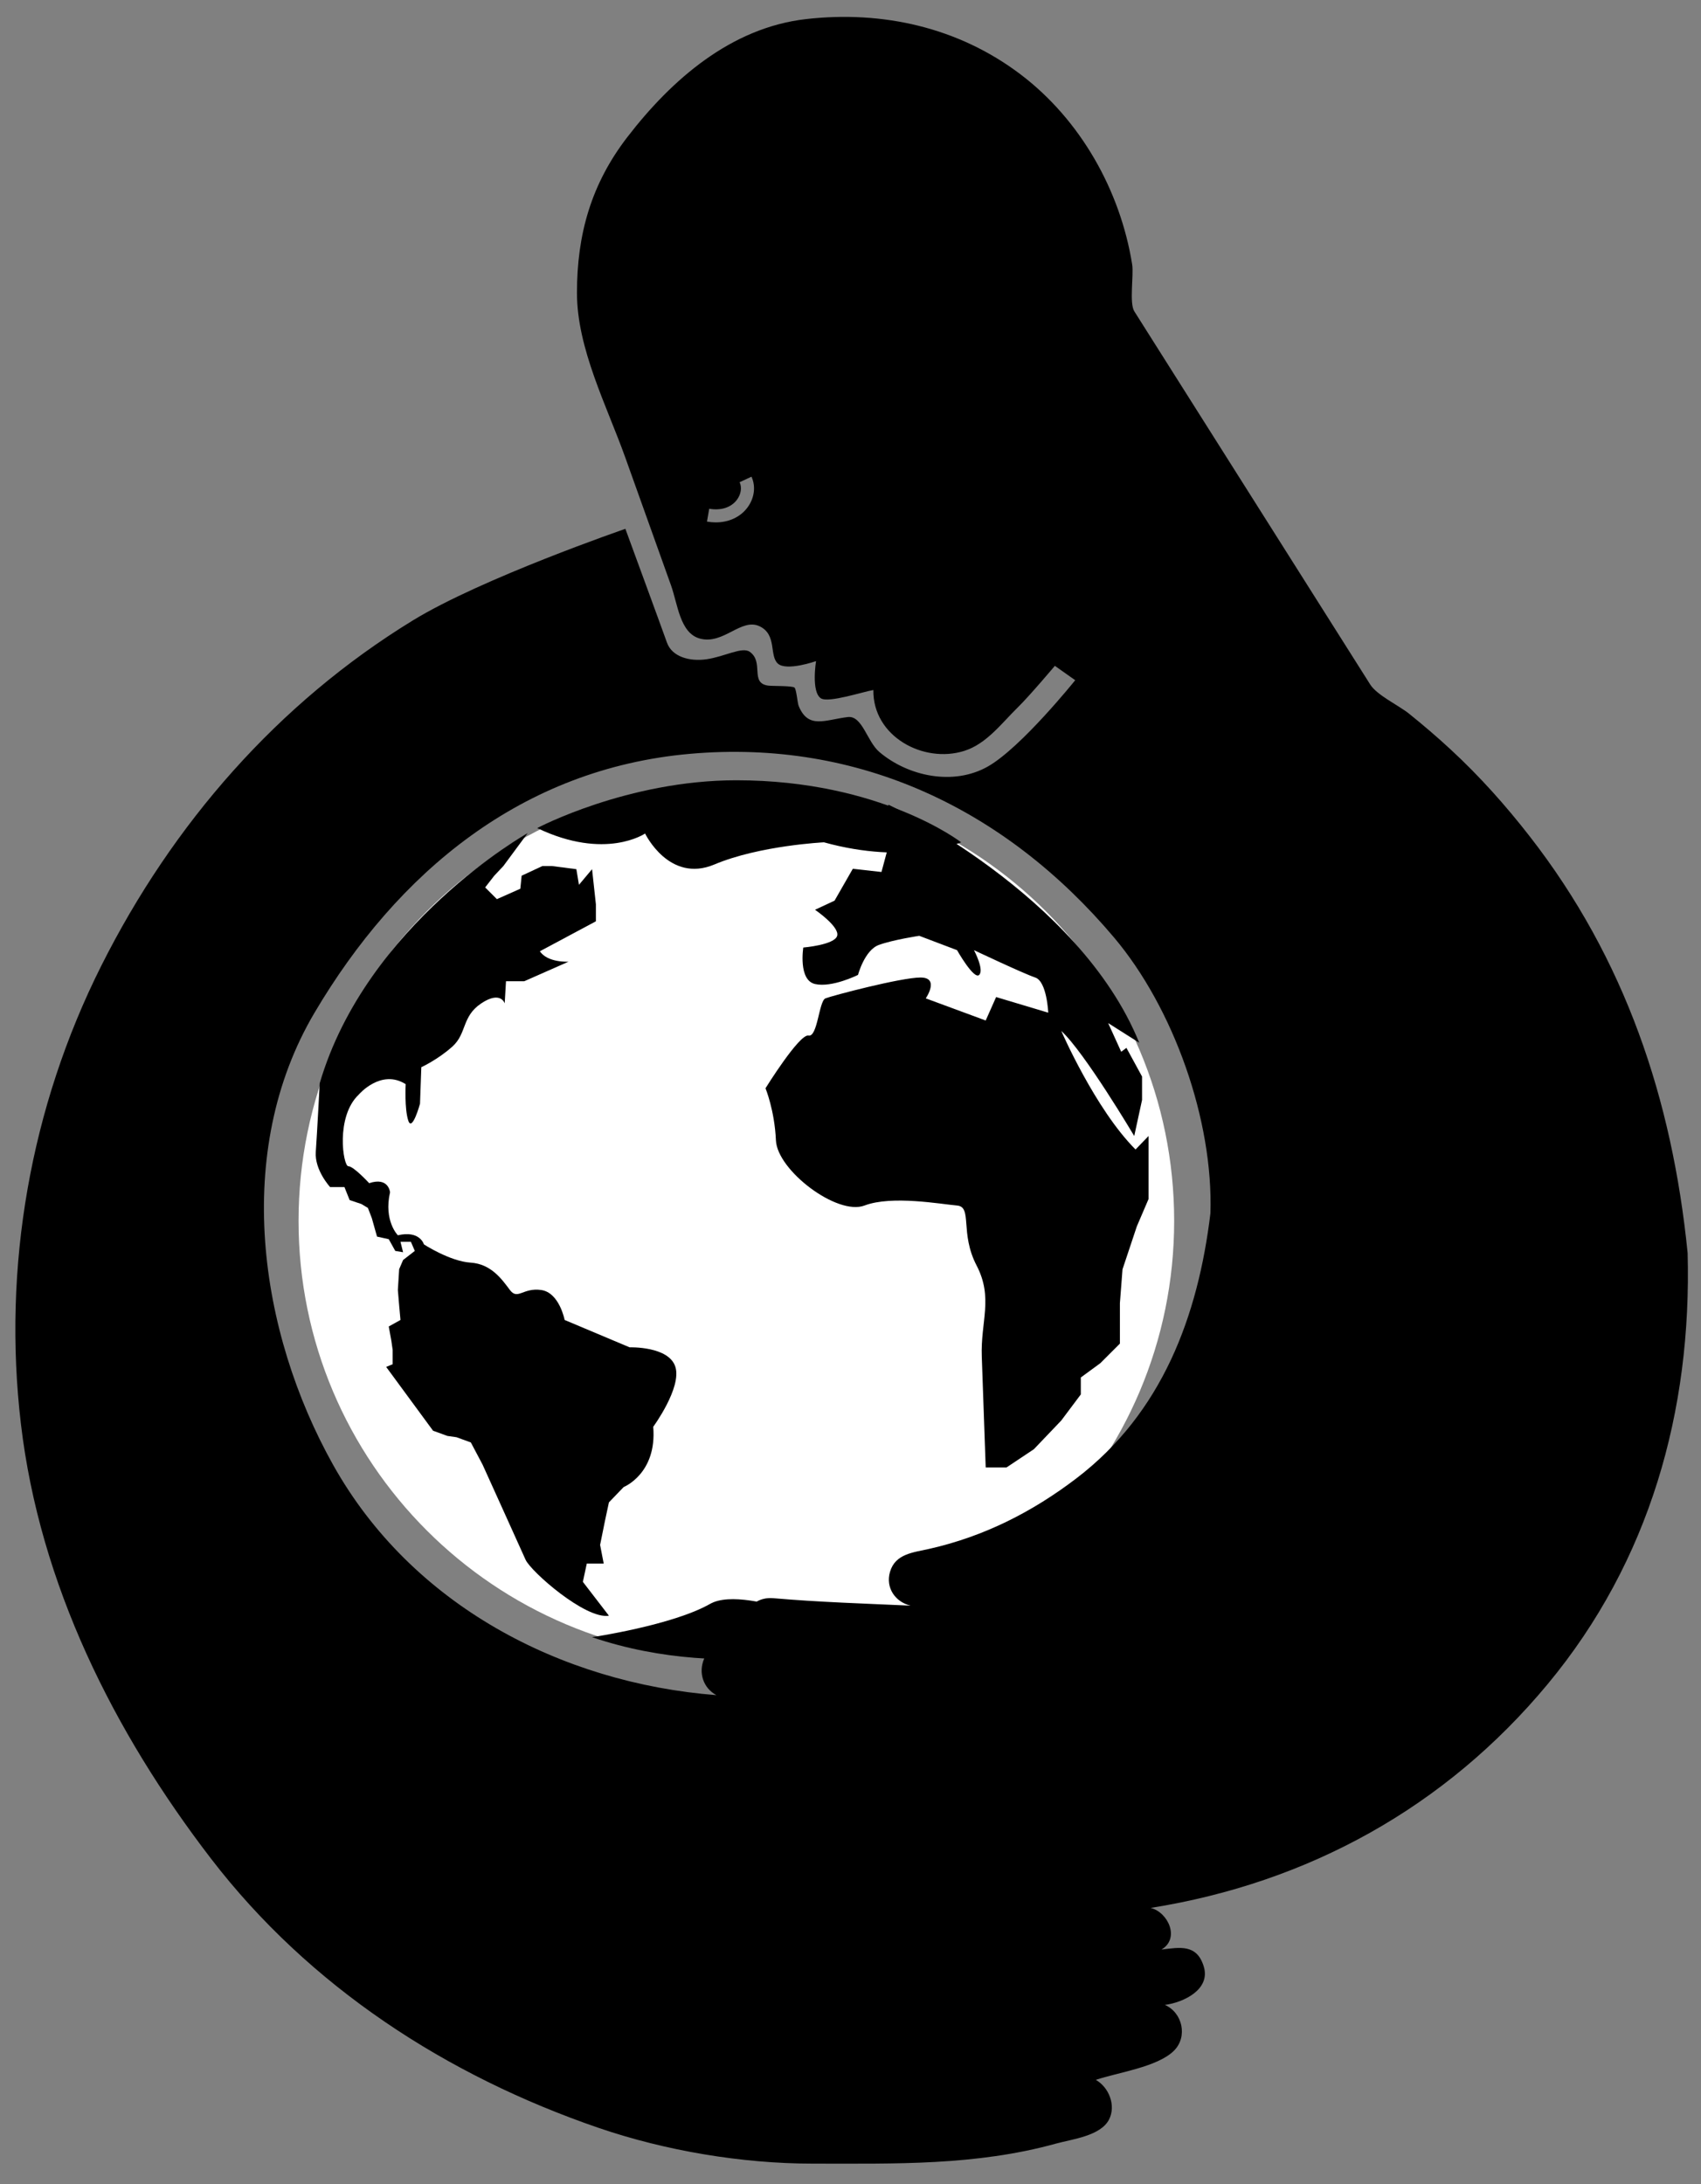 <?xml version="1.0" encoding="UTF-8"?>
<svg enable-background="new 0 0 651 836" version="1.1" viewBox="0 0 651 836" xml:space="preserve" xmlns="http://www.w3.org/2000/svg"><rect x="0" y="0" width="651" height="836" fill="#808080" stroke="none"/><defs><clipPath id="a"><path d="m0 600h800v-600h-800v600z"/></clipPath></defs><g transform="matrix(.868 0 0 .868 -278.66 -171.3)"><g transform="matrix(1.25,0,0,-1.25,145.71,1110.2)"><g clip-path="url(#a)"><g transform="translate(554.43,299.61)" fill="#fff"><path d="m0 0c0-85.29-69.14-154.43-154.43-154.43-85.288 0-154.43 69.139-154.43 154.43 0 85.289 69.14 154.43 154.43 154.43s154.43-69.141 154.43-154.43" fill="#fff"/></g><g transform="translate(447,151.47)"><path d="m 0,0 c 0,0 -48.604,-15.479 -97.901,1.301 0,0 28.344,4.175 41.625,11.737 C -42.995,20.601 0,0 0,0"/></g><g transform="translate(487.95,212.66)"><path d="m0 0s-0.919 26.656-1.379 39.064c-0.46 12.409 4.136 20.682-1.839 32.171-5.974 11.49-1.379 20.682-6.893 21.141-5.515 0.459-22.979 3.677-32.63 0-9.652-3.677-30.793 12.409-31.252 22.979s-3.676 18.383-3.676 18.383 11.949 19.262 15.166 18.593 3.677 12.199 5.975 13.118c2.298 0.92 26.655 7.354 33.549 7.354 6.893 0 1.838-7.354 1.838-7.354l21.141-7.81 3.677 8.273 18.383-5.515s-0.459 11.03-4.596 12.409c-4.137 1.378-21.601 9.651-21.601 9.651s3.678-6.894 1.839-8.732c-1.839-1.839-7.813 8.732-7.813 8.732l-13.327 5.055s-9.192-1.379-14.248-3.217c-5.055-1.838-7.353-10.57-7.353-10.57s-9.191-4.596-15.166-3.217c-5.975 1.378-4.137 12.868-4.137 12.868s11.03 0.919 11.949 4.136-7.812 9.192-7.812 9.192l6.893 3.217 6.434 11.232 10.111-1.122 3.217 11.95-0.807 11.806s67.293-31.638 88.51-83.995l-10.953 6.928 4.596-10.111 1.838 1.379 5.515-10.11v-8.273l-2.757-12.71s-17.515 29.546-25.737 37.068c0 0 11.957-27.574 26.197-41.822l4.595 4.754v-22.218l-4.136-9.652-5.055-15.166-0.92-11.949v-14.247l-6.894-6.893-6.893-5.056v-5.975l-6.894-9.203-9.651-10.11-9.651-6.435h-7.353z"/></g><g transform="translate(355.05,160.34)"><path d="m0 0-9.191 11.949 1.379 6.435h5.974l-1.274 6.589 1.734 8.577 1.378 6.433 5.199 5.407s11.807 4.705 10.428 21.25c0 0 10.109 13.788 7.812 21.14-2.298 7.353-16.145 6.894-16.145 6.894l-22.919 9.651s-1.838 9.652-8.272 10.571c-6.435 0.918-8.273-3.677-11.031 0-2.758 3.676-6.576 9.194-13.858 9.652s-16.474 6.432-16.474 6.432-1.379 5.055-9.191 3.217c0 0-5.056 5.056-2.758 15.167 0 0-0.459 5.515-7.354 3.217 0 0-5.514 5.975-7.353 5.975-1.838 0-4.596 17.464 3.678 25.277 0 0 7.812 9.191 16.545 3.676 0 0-0.461-8.732 0.918-12.868s4.136 5.975 4.136 5.975l0.46 12.868s5.975 2.758 11.031 7.353c5.054 4.596 3.216 10.571 10.11 15.166 6.893 4.596 8.272 0 8.272 0l0.459 7.813h6.435l15.626 6.894s-7.354-0.46-10.111 3.677l19.761 10.57v5.974l-1.355 12.409-4.619-5.515-0.918 5.515-8.733 1.121h-3.216l-7.354-3.419-0.46-4.596-8.272-3.676-4.137 4.136 3.218 4.136 3.216 3.419 8.566 11.597s-56.809-31.864-73.36-88.241c0 0-0.925-17.772-1.384-24.206-0.46-6.434 5.054-12.408 5.054-12.408h5.056l1.838-4.596 4.136-1.379 2.299-1.379 1.378-3.583 1.838-6.528 4.137-0.92 2.297-4.135 2.758-0.46-0.919 3.676h3.677l1.378-3.216-4.136-3.217-1.379-3.218-0.459-7.352 0.459-5.516 0.46-5.055-4.136-2.298 0.918-5.055 0.461-3.217v-5.056l-2.299-0.919 16.545-22.519 5.056-1.839 3.216-0.459 5.056-1.839 4.137-7.812s13.327-29.415 15.166-33.55c1.838-4.133 21.141-21.138 29.412-19.759"/></g><g transform="translate(400,455.04)"><path d="m0 0c51.067 0 79.29-21.887 79.29-21.887s-18.978-8.148-48.391 0c0 0-22.689-1.096-38.656-7.819-15.966-6.723-24.437 10.924-24.437 10.924s-13.981-9.608-38.049 1.919c0 0 31.781 16.863 70.243 16.863"/></g></g></g></g><g display="none"><polygon points="568.31 491.09 568.19 487.41 567.88 483.72 567.19 480.03 566.38 476.47 565.25 472.91 563.81 469.53 562.25 466.16 560.31 462.97 558.38 459.91 557.19 458.28 553.69 454.22 551 451.53 548.19 449.16 545.31 446.91 542.12 444.91 538.88 443.16 535.56 441.53 532.12 440.28 528.56 439.16 524.94 438.34 521.25 437.72 517.56 437.41 513.94 437.34 510.12 437.53 506.44 437.91 502.88 438.66 499.31 439.59 495.81 440.72 492.31 442.16 489.06 443.84 485.81 445.72 482.75 447.78 479.88 450.03 477.12 452.53 474.56 455.22 472.19 458.09 469.94 461.03 468 464.22 466.25 467.47 464.75 470.78 463.5 474.22 462.5 477.78 461.69 481.47 461.12 485.16 460.81 488.84 460.81 492.41 461.06 496.22 461.56 499.91 462.25 503.59 463.31 507.03 464.44 510.53 465.94 514.03 467.56 517.28 469.56 520.47 471.56 523.53 474.06 526.34 477.69 530.34 479.25 531.59 482 533.97 486 536.59 488.25 538.03 491.5 539.66 495 541.09 498.5 542.41 502.06 543.34 505.44 544.16 509.31 544.59 513 544.91 516.69 544.78 520.38 544.59 524.06 544.03 527.5 543.34 531.19 542.22 534.69 540.97 538.06 539.47 541.31 537.72 544.5 535.78 546.25 534.53 550.44 531.16 553.06 528.72 555.5 525.97 557.75 522.97 559.94 519.91 561.88 516.78 563.5 513.47 565.44 508.66 566.06 506.66 567.06 502.97 567.69 499.41 568.12 495.72 568.31 492.41" display="inline" fill="none"/><polygon points="568.31 491.09 568.19 487.41 567.88 483.72 567.19 480.03 566.38 476.47 565.25 472.91 563.81 469.53 562.25 466.16 560.31 462.97 558.38 459.91 557.19 458.28 553.69 454.22 551 451.53 548.19 449.16 545.31 446.91 542.12 444.91 538.88 443.16 535.56 441.53 532.12 440.28 528.56 439.16 524.94 438.34 521.25 437.72 517.56 437.41 513.94 437.34 510.12 437.53 506.44 437.91 502.88 438.66 499.31 439.59 495.81 440.72 492.31 442.16 489.06 443.84 485.81 445.72 482.75 447.78 479.88 450.03 477.12 452.53 474.56 455.22 472.19 458.09 469.94 461.03 468 464.22 466.25 467.47 464.75 470.78 463.5 474.22 462.5 477.78 461.69 481.47 461.12 485.16 460.81 488.84 460.81 492.41 461.06 496.22 461.56 499.91 462.25 503.59 463.31 507.03 464.44 510.53 465.94 514.03 467.56 517.28 469.56 520.47 471.56 523.53 474.06 526.34 477.69 530.34 479.25 531.59 482 533.97 486 536.59 488.25 538.03 491.5 539.66 495 541.09 498.5 542.41 502.06 543.34 505.44 544.16 509.31 544.59 513 544.91 516.69 544.78 520.38 544.59 524.06 544.03 527.5 543.34 531.19 542.22 534.69 540.97 538.06 539.47 541.31 537.72 544.5 535.78 546.25 534.53 550.44 531.16 553.06 528.72 555.5 525.97 557.75 522.97 559.94 519.91 561.88 516.78 563.5 513.47 565.44 508.66 566.06 506.66 567.06 502.97 567.69 499.41 568.12 495.72 568.31 492.41" display="inline" fill="none" stroke="#363639" stroke-linejoin="round" stroke-width="1.313"/><polygon points="563.12 481.59 562.06 477.22 560.62 472.78 558.81 468.72 556.56 464.72 554 460.97 551.12 457.47 547.88 454.22 544.38 451.34 540.69 448.66 536.62 446.53 532.5 444.66 528.25 443.16 523.75 442.16 519.25 441.53 514.75 441.28 510.12 441.53 505.62 442.16 501.25 443.16 496.94 444.59 492.75 446.34 488.75 448.59 485 451.16 481.5 454.09 478.25 457.28 475.25 460.72 472.69 464.41 470.44 468.53 468.62 472.59 467.19 476.91 466.06 481.28 465.44 485.91 465.25 490.41 465.44 494.97 465.94 499.47 467.06 503.91 468.44 508.28 470.25 512.47 472.5 516.34 474.94 520.16 477.94 523.72 481.06 526.91 484.69 529.84 488.38 532.41 492.31 534.78 496.44 536.59 500.81 538.03 505.25 539.16 509.75 539.78 514.19 539.97 518.81 539.84 523.31 539.28 527.69 538.22 532.12 536.78 536.19 534.97 540.31 532.84 544.06 530.28 547.56 527.41 550.81 524.22 553.69 520.72 556.38 516.97 558.62 512.97 560.44 508.91 562 504.59 563 500.09 563.69 495.59 563.94 491.09" display="inline" fill="none"/><polygon points="563.12 481.59 562.06 477.22 560.62 472.78 558.81 468.72 556.56 464.72 554 460.97 551.12 457.47 547.88 454.22 544.38 451.34 540.69 448.66 536.62 446.53 532.5 444.66 528.25 443.16 523.75 442.16 519.25 441.53 514.75 441.28 510.12 441.53 505.62 442.16 501.25 443.16 496.94 444.59 492.75 446.34 488.75 448.59 485 451.16 481.5 454.09 478.25 457.28 475.25 460.72 472.69 464.41 470.44 468.53 468.62 472.59 467.19 476.91 466.06 481.28 465.44 485.91 465.25 490.41 465.44 494.97 465.94 499.47 467.06 503.91 468.44 508.28 470.25 512.47 472.5 516.34 474.94 520.16 477.94 523.72 481.06 526.91 484.69 529.84 488.38 532.41 492.31 534.78 496.44 536.59 500.81 538.03 505.25 539.16 509.75 539.78 514.19 539.97 518.81 539.84 523.31 539.28 527.69 538.22 532.12 536.78 536.19 534.97 540.31 532.84 544.06 530.28 547.56 527.41 550.81 524.22 553.69 520.72 556.38 516.97 558.62 512.97 560.44 508.91 562 504.59 563 500.09 563.69 495.59 563.94 491.09" display="inline" fill="none" stroke="#363639" stroke-linejoin="round" stroke-width="1.313"/><polygon points="541.62 474.41 545.5 474.41 553.38 474.41 554.62 477.59 555.75 481.72 556.44 485.78 556.75 489.97 556.75 494.16 547.56 494.16 541.19 494.16 540.06 494.16 540.31 492.41 540.38 490.28 540.31 486.41 540.06 484.28 539.88 482.41 538.94 478.66 537.44 474.41" display="inline" fill="none"/><polygon points="541.62 474.41 545.5 474.41 553.38 474.41 554.62 477.59 555.75 481.72 556.44 485.78 556.75 489.97 556.75 494.16 547.56 494.16 541.19 494.16 540.06 494.16 540.31 492.41 540.38 490.28 540.31 486.41 540.06 484.28 539.88 482.41 538.94 478.66 537.44 474.41" display="inline" fill="none" stroke="#363639" stroke-linejoin="round" stroke-width="1.313"/><polygon points="488.94 473.03 486.62 474.84 484.38 476.91 482 479.34 480.69 480.78 480.69 471.66 482 471.47 484.44 471.47 486.81 471.97" display="inline" fill="#363639"/><polygon points="488.94 473.03 486.62 474.84 484.38 476.91 482 479.34 480.69 480.78 480.69 471.66 482 471.47 484.44 471.47 486.81 471.97" display="inline" fill="none" stroke="#363639" stroke-linejoin="round" stroke-width="1.313"/><polygon points="488.94 465.53 489.19 465.53 491.19 465.22 493.12 465.34 495.12 465.84 496.75 466.78 498.38 467.91 494.38 469.72 490.62 471.91 488.94 473.03" display="inline" fill="#363639"/><polygon points="488.94 465.53 489.19 465.53 491.19 465.22 493.12 465.34 495.12 465.84 496.75 466.78 498.38 467.91 494.38 469.72 490.62 471.91 488.94 473.03" display="inline" fill="none" stroke="#363639" stroke-linejoin="round" stroke-width="1.313"/><polygon points="511.44 464.91 507.25 465.34 503.25 466.28 499.38 467.47 498.38 467.91 498.38 460.53 499.62 460.41 502.25 460.53 504.69 461.16 507.19 461.97 509.44 463.28" display="inline" fill="#363639"/><polygon points="511.44 464.91 507.25 465.34 503.25 466.28 499.38 467.47 498.38 467.91 498.38 460.53 499.62 460.41 502.25 460.53 504.69 461.16 507.19 461.97 509.44 463.28" display="inline" fill="none" stroke="#363639" stroke-linejoin="round" stroke-width="1.313"/><polygon points="511.44 457.78 512.06 457.84 515.12 458.47 518.12 459.41 520.94 460.84 523.62 462.59 526 464.59 528 466.97 524.31 465.97 520.44 465.22 516.56 464.84 512.69 464.91 511.44 465.03" display="inline" fill="#363639"/><polygon points="511.44 457.78 512.06 457.84 515.12 458.47 518.12 459.41 520.94 460.84 523.62 462.59 526 464.59 528 466.97 524.31 465.97 520.44 465.22 516.56 464.84 512.69 464.91 511.44 465.03" display="inline" fill="none" stroke="#363639" stroke-linejoin="round" stroke-width="1.313"/><polygon points="528 459.91 529.56 460.53 532.81 461.97 535.88 463.78 538.69 466.03 541.19 468.53 543.56 471.28 545.5 474.41 541.62 474.41 538.12 471.91 534.44 469.72 530.69 467.91 528 466.97" display="inline" fill="#363639"/><polygon points="528 459.91 529.56 460.53 532.81 461.97 535.88 463.78 538.69 466.03 541.19 468.53 543.56 471.28 545.5 474.41 541.62 474.41 538.12 471.91 534.44 469.72 530.69 467.91 528 466.97" display="inline" fill="none" stroke="#363639" stroke-linejoin="round" stroke-width="1.313"/><polygon points="483.12 511.22 482.94 507.47 483.25 504.09 483.75 500.72 484.75 497.47 486.12 494.16 487.81 491.28 489.75 488.47 492.12 485.91 494.69 483.66 497.56 481.72 500.5 480.03 503.69 478.84 506.94 477.78 510.31 477.28 513.81 477.09 515.75 477.22 517.19 477.28 520.69 477.91 523.94 478.84 527.12 480.16 530.06 481.78 532.81 483.84 535.5 486.09 537.75 488.66 540.31 492.41 540.38 490.28 540.31 486.41 540.06 484.28 538.94 483.16 535.81 480.66 532.44 478.66 528.81 476.97 525.06 475.66 521.19 474.84 517.31 474.41 513.31 474.41 509.31 474.84 505.5 475.78 501.75 477.09 498.19 478.84 494.81 480.91 491.75 483.34 488.88 486.09 486.38 489.28 484.19 492.53 482.44 496.09 481.06 499.78 480.19 503.66 479.56 507.53 479.56 511.22" display="inline" fill="none"/><polygon points="483.12 511.22 482.94 507.47 483.25 504.09 483.75 500.72 484.75 497.47 486.12 494.16 487.81 491.28 489.75 488.47 492.12 485.91 494.69 483.66 497.56 481.72 500.5 480.03 503.69 478.84 506.94 477.78 510.31 477.28 513.81 477.09 515.75 477.22 517.19 477.28 520.69 477.91 523.94 478.84 527.12 480.16 530.06 481.78 532.81 483.84 535.5 486.09 537.75 488.66 540.31 492.41 540.38 490.28 540.31 486.41 540.06 484.28 538.94 483.16 535.81 480.66 532.44 478.66 528.81 476.97 525.06 475.66 521.19 474.84 517.31 474.41 513.31 474.41 509.31 474.84 505.5 475.78 501.75 477.09 498.19 478.84 494.81 480.91 491.75 483.34 488.88 486.09 486.38 489.28 484.19 492.53 482.44 496.09 481.06 499.78 480.19 503.66 479.56 507.53 479.56 511.22" display="inline" fill="none" stroke="#363639" stroke-linejoin="round" stroke-width="1.313"/><polygon points="541.19 494.16 542.62 497.53 543.69 500.91 544.25 504.16 544.5 507.78 545.12 507.28 546.31 506.84 547.62 506.72 548.88 507.03 549.88 507.78 550.75 508.78 551.25 509.91 551.25 507.28 550.62 503.34 549.69 499.47 548.25 495.78 547.56 494.16" display="inline" fill="none"/><polygon points="541.19 494.16 542.62 497.53 543.69 500.91 544.25 504.16 544.5 507.78 545.12 507.28 546.31 506.84 547.62 506.72 548.88 507.03 549.88 507.78 550.75 508.78 551.25 509.91 551.25 507.28 550.62 503.34 549.69 499.47 548.25 495.78 547.56 494.16" display="inline" fill="none" stroke="#363639" stroke-linejoin="round" stroke-width="1.313"/><polygon points="551.31 511.22 551.25 509.91 550.75 508.78 549.88 507.78 548.88 507.03 547.62 506.72 546.31 506.84 545.12 507.28 544.5 507.78 543.88 508.28 543.38 509.09 542.94 510.34 542.94 511.22" display="inline" fill="none"/><polygon points="551.31 511.22 551.25 509.91 550.75 508.78 549.88 507.78 548.88 507.03 547.62 506.72 546.31 506.84 545.12 507.28 544.5 507.78 543.88 508.28 543.38 509.09 542.94 510.34 542.94 511.22" display="inline" fill="none" stroke="#363639" stroke-linejoin="round" stroke-width="1.313"/><polygon points="542.94 511.22 542.56 508.28 541.75 505.28 540.62 502.47 539.06 499.91 537.12 497.47 535 495.28 533.56 494.28 533.06 496.41 532.19 499.16 530.88 501.72 529.25 503.97 527.19 506.16 524.94 507.84 522.5 509.28 519.81 510.34 517 511.03 514.19 511.22 511.25 511.16 508.5 510.53 505.75 509.53 503.19 508.28 500.94 506.53 498.88 504.47 497.12 502.22 495.69 499.78 494.69 497.03 494.06 494.28 491.5 495.91 489.25 497.97 487.31 500.28 485.69 502.84 484.44 505.53 483.56 508.47 483.12 511.22" display="inline" fill="none"/><polygon points="542.94 511.22 542.56 508.28 541.75 505.28 540.62 502.47 539.06 499.91 537.12 497.47 535 495.28 533.56 494.28 533.06 496.41 532.19 499.16 530.88 501.72 529.25 503.97 527.19 506.16 524.94 507.84 522.5 509.28 519.81 510.34 517 511.03 514.19 511.22 511.25 511.16 508.5 510.53 505.75 509.53 503.19 508.28 500.94 506.53 498.88 504.47 497.12 502.22 495.69 499.78 494.69 497.03 494.06 494.28 491.5 495.91 489.25 497.97 487.31 500.28 485.69 502.84 484.44 505.53 483.56 508.47 483.12 511.22" display="inline" fill="none" stroke="#363639" stroke-linejoin="round" stroke-width="1.313"/><polygon points="515.75 477.22 517.19 477.28 520.69 477.91 523.94 478.84 527.12 480.16 530.06 481.78 532.81 483.84 535.5 486.09 537.75 488.66 540.31 492.41 540.06 494.16 541.19 494.16 542.62 497.53 543.69 500.91 544.25 504.16 544.5 507.78 543.88 508.28 543.38 509.09 542.94 510.34 542.94 511.22 542.56 508.28 541.75 505.28 540.62 502.47 539.06 499.91 537.12 497.47 535 495.28 533.56 494.28 533.06 496.41 532.19 499.16 530.88 501.72 529.25 503.97 527.19 506.16 524.94 507.84 522.5 509.28 519.81 510.34 517 511.03 515.75 511.16 515.75 507.53 516.75 507.34 517.81 507.03 518.81 506.53 519.75 505.72 520.12 504.91 520.25 503.97 520.06 502.97 519.56 502.16 518.69 501.41 517.88 501.03 516.75 501.03 515.75 501.41 515.75 493.66 524.25 489.28 524.56 487.91 524.44 486.47 524.12 485.16 523.5 483.97 522.5 482.91 521.38 482.22 520.06 481.59 515.75 493.66 515.75 477.28" display="inline" fill="#363639"/><polygon points="515.75 477.22 517.19 477.28 520.69 477.91 523.94 478.84 527.12 480.16 530.06 481.78 532.81 483.84 535.5 486.09 537.75 488.66 540.31 492.41 540.06 494.16 541.19 494.16 542.62 497.53 543.69 500.91 544.25 504.16 544.5 507.78 543.88 508.28 543.38 509.09 542.94 510.34 542.94 511.22 542.56 508.28 541.75 505.28 540.62 502.47 539.06 499.91 537.12 497.47 535 495.28 533.56 494.28 533.06 496.41 532.19 499.16 530.88 501.72 529.25 503.97 527.19 506.16 524.94 507.84 522.5 509.28 519.81 510.34 517 511.03 515.75 511.16 515.75 507.53 516.75 507.34 517.81 507.03 518.81 506.53 519.75 505.72 520.12 504.91 520.25 503.97 520.06 502.97 519.56 502.16 518.69 501.41 517.88 501.03 516.75 501.03 515.75 501.41 515.75 493.66 524.25 489.28 524.56 487.91 524.44 486.47 524.12 485.16 523.5 483.97 522.5 482.91 521.38 482.22 520.06 481.59 515.75 493.66 515.75 477.28" display="inline" fill="none" stroke="#363639" stroke-linejoin="round" stroke-width="1.313"/><polygon points="515.75 477.22 513.81 477.09 510.31 477.28 506.94 477.78 503.69 478.84 500.5 480.03 497.56 481.72 494.69 483.66 492.12 485.91 489.75 488.47 487.81 491.28 486.12 494.16 484.75 497.47 483.75 500.72 483.25 504.09 482.94 507.47 483.12 511.22 483.56 508.47 484.44 505.53 485.69 502.84 487.31 500.28 489.25 497.97 491.5 495.91 494.06 494.28 494.69 497.03 495.69 499.78 497.12 502.22 498.88 504.47 500.94 506.53 503.19 508.28 505.75 509.53 508.5 510.53 511.25 511.16 514.19 511.22 515.75 511.16 515.75 507.47 513.94 507.78 512.06 507.78 509.81 507.47 507.56 506.84 505.44 505.91 503.38 504.59 501.62 503.03 500.19 501.34 499 499.28 498.06 497.16 497.44 494.91 497.25 493.66 497.25 492.41 497.56 491.22 498.19 490.47 499.06 489.97 500 489.78 501 489.97 501.88 490.41 502.44 491.22 502.69 491.91 502.75 493.16 503.5 495.22 504.5 497.03 505.81 498.59 507.5 499.97 509.31 501.03 511.38 501.72 513.12 501.97 514.75 501.72 515.75 501.41 515.75 477.28" display="inline" fill="#363639"/><polygon points="515.75 477.22 513.81 477.09 510.31 477.28 506.94 477.78 503.69 478.84 500.5 480.03 497.56 481.72 494.69 483.66 492.12 485.91 489.75 488.47 487.81 491.28 486.12 494.16 484.75 497.47 483.75 500.72 483.25 504.09 482.94 507.47 483.12 511.22 483.56 508.47 484.44 505.53 485.69 502.84 487.31 500.28 489.25 497.97 491.5 495.91 494.06 494.28 494.69 497.03 495.69 499.78 497.12 502.22 498.88 504.47 500.94 506.53 503.19 508.28 505.75 509.53 508.5 510.53 511.25 511.16 514.19 511.22 515.75 511.16 515.75 507.47 513.94 507.78 512.06 507.78 509.81 507.47 507.56 506.84 505.44 505.91 503.38 504.59 501.62 503.03 500.19 501.34 499 499.28 498.06 497.16 497.44 494.91 497.25 493.66 497.25 492.41 497.56 491.22 498.19 490.47 499.06 489.97 500 489.78 501 489.97 501.88 490.41 502.44 491.22 502.69 491.91 502.75 493.16 503.5 495.22 504.5 497.03 505.81 498.59 507.5 499.97 509.31 501.03 511.38 501.72 513.12 501.97 514.75 501.72 515.75 501.41 515.75 477.28" display="inline" fill="none" stroke="#363639" stroke-linejoin="round" stroke-width="1.313"/><polygon points="515.75 501.41 516.75 501.03 517.88 501.03 518.69 501.41 519.56 502.16 520.06 502.97 520.25 503.97 520.12 504.91 519.75 505.72 518.81 506.53 517.81 507.03 516.75 507.34 515.75 507.53 513.94 507.78 512.06 507.78 509.81 507.47 507.56 506.84 505.44 505.91 503.38 504.59 501.62 503.03 500.19 501.34 499 499.28 498.06 497.16 497.44 494.91 497.25 493.66 497.25 492.41 497.56 491.22 498.19 490.47 499.06 489.97 500 489.78 501 489.97 501.88 490.41 502.44 491.22 502.69 491.91 502.75 493.16 503.5 495.22 504.5 497.03 505.81 498.59 507.5 499.97 509.31 501.03 511.38 501.72 513.12 501.97 514.75 501.72" display="inline" fill="none"/><polygon points="515.75 501.41 516.75 501.03 517.88 501.03 518.69 501.41 519.56 502.16 520.06 502.97 520.25 503.97 520.12 504.91 519.75 505.72 518.81 506.53 517.81 507.03 516.75 507.34 515.75 507.53 513.94 507.78 512.06 507.78 509.81 507.47 507.56 506.84 505.44 505.91 503.38 504.59 501.62 503.03 500.19 501.34 499 499.28 498.06 497.16 497.44 494.91 497.25 493.66 497.25 492.41 497.56 491.22 498.19 490.47 499.06 489.97 500 489.78 501 489.97 501.88 490.41 502.44 491.22 502.69 491.91 502.75 493.16 503.5 495.22 504.5 497.03 505.81 498.59 507.5 499.97 509.31 501.03 511.38 501.72 513.12 501.97 514.75 501.72" display="inline" fill="none" stroke="#363639" stroke-linejoin="round" stroke-width="1.313"/><polygon points="515.75 493.66 520.06 481.59 521.38 482.22 522.5 482.91 523.5 483.97 524.12 485.16 524.44 486.47 524.56 487.91 524.25 489.28" display="inline" fill="none"/><polygon points="515.75 493.66 520.06 481.59 521.38 482.22 522.5 482.91 523.5 483.97 524.12 485.16 524.44 486.47 524.56 487.91 524.25 489.28" display="inline" fill="none" stroke="#363639" stroke-linejoin="round" stroke-width="1.313"/><polygon points="505.5 545.72 505.81 547.22 506.38 548.53 507.19 549.78 508.06 551.03 508.69 551.41 507.25 552.34 506.06 553.34 505.25 554.78 504.94 555.84 505.25 557.03 505.94 558.09 506.94 558.91 508.31 559.28 508.88 559.41 508.5 560.53 508.5 561.66 508.88 562.84 510.62 562.47 514.19 561.97 517.69 561.84 521.81 561.97 522.81 562.03 524.06 562.47 524.44 561.34 524.44 560.09 524.06 559.09 524.75 558.97 526 558.47 527 557.78 527.69 556.66 528 555.53 527.94 554.91 527.69 554.41 526.88 553.03 525.69 551.91 524.25 551.09 524.88 550.59 525.88 549.47 526.56 548.16 527.19 546.84 527.5 545.28 527.5 543.34 524.06 544.03 520.38 544.59 516.69 544.78 513 544.91 509.31 544.59 505.44 544.16" display="inline" fill="none"/><polygon points="505.5 545.72 505.81 547.22 506.38 548.53 507.19 549.78 508.06 551.03 508.69 551.41 507.25 552.34 506.06 553.34 505.25 554.78 504.94 555.84 505.25 557.03 505.94 558.09 506.94 558.91 508.31 559.28 508.88 559.41 508.5 560.53 508.5 561.66 508.88 562.84 510.62 562.47 514.19 561.97 517.69 561.84 521.81 561.97 522.81 562.03 524.06 562.47 524.44 561.34 524.44 560.09 524.06 559.09 524.75 558.97 526 558.47 527 557.78 527.69 556.66 528 555.53 527.94 554.91 527.69 554.41 526.88 553.03 525.69 551.91 524.25 551.09 524.88 550.59 525.88 549.47 526.56 548.16 527.19 546.84 527.5 545.28 527.5 543.34 524.06 544.03 520.38 544.59 516.69 544.78 513 544.91 509.31 544.59 505.44 544.16" display="inline" fill="none" stroke="#363639" stroke-linejoin="round" stroke-width="1.313"/><polygon points="490.62 582.22 490.5 583.03 490 584.47 489.19 585.66 488.06 586.72 486.5 587.91 485.38 589.47 484.44 591.22 484.06 592.22 484.19 595.09 484.69 597.84 485.38 600.47 486.62 603.16 487.25 604.28 487.5 606.03 487.44 607.78 487.25 610.41 487.31 612.53 487.94 615.66 488.88 618.09 490.19 620.53 490.81 621.84 490.81 624.41 490.88 626.97 491.31 629.66 492.12 632.09 493.25 634.41 494.56 636.59 496.31 638.53 498.38 640.16 500.62 641.47 503 642.53 505.12 643.16 505.44 642.09 506.38 640.34 510.25 640.16 514.19 639.78 518.12 639.03 521.88 637.91 525.56 636.59 529.06 634.84 531.38 633.53 532.81 631.97 533.62 630.47 533.75 628.91 533.62 627.59 533.06 626.28 532.31 625.03 531.31 624.03 530.38 622.97 532.12 621.34 533.44 619.09 534.19 616.47 534.06 613.78 533.25 611.22 531.81 608.97 529.69 607.22 527.19 606.09 525.38 605.78 527.81 604.28 529.75 602.22 531.19 599.78 531.94 597.03 531.81 594.03 531 591.41 529.44 588.97 527.31 586.97 526.31 586.16 528.62 587.22 532.62 589.03 534.06 589.97 535.56 589.16 536.81 588.03 537.94 586.72 538.56 585.16 538.94 583.53 538.94 582.28 538.56 580.28 538.38 579.66 526.88 565.72 526.38 564.59 525.44 563.59 524.62 562.97 524.06 562.47 522.81 562.03 521.81 561.97 517.69 561.84 514.19 561.97 510.62 562.47 508.88 562.84 507.19 563.28 503.81 564.41 500.5 565.72 498.88 566.66 494.5 569.09 492.56 570.72 491 572.28 490.5 572.97 490 573.91 489.88 575.34 490.19 577.09 490.38 578.28 490.5 580.28" display="inline" fill="none"/><polygon points="490.62 582.22 490.5 583.03 490 584.47 489.19 585.66 488.06 586.72 486.5 587.91 485.38 589.47 484.44 591.22 484.06 592.22 484.19 595.09 484.69 597.84 485.38 600.47 486.62 603.16 487.25 604.28 487.5 606.03 487.44 607.78 487.25 610.41 487.31 612.53 487.94 615.66 488.88 618.09 490.19 620.53 490.81 621.84 490.81 624.41 490.88 626.97 491.31 629.66 492.12 632.09 493.25 634.41 494.56 636.59 496.31 638.53 498.38 640.16 500.62 641.47 503 642.53 505.12 643.16 505.44 642.09 506.38 640.34 510.25 640.16 514.19 639.78 518.12 639.03 521.88 637.91 525.56 636.59 529.06 634.84 531.38 633.53 532.81 631.97 533.62 630.47 533.75 628.91 533.62 627.59 533.06 626.28 532.31 625.03 531.31 624.03 530.38 622.97 532.12 621.34 533.44 619.09 534.19 616.47 534.06 613.78 533.25 611.22 531.81 608.97 529.69 607.22 527.19 606.09 525.38 605.78 527.81 604.28 529.75 602.22 531.19 599.78 531.94 597.03 531.81 594.03 531 591.41 529.44 588.97 527.31 586.97 526.31 586.16 528.62 587.22 532.62 589.03 534.06 589.97 535.56 589.16 536.81 588.03 537.94 586.72 538.56 585.16 538.94 583.53 538.94 582.28 538.56 580.28 538.38 579.66 526.88 565.72 526.38 564.59 525.44 563.59 524.62 562.97 524.06 562.47 522.81 562.03 521.81 561.97 517.69 561.84 514.19 561.97 510.62 562.47 508.88 562.84 507.19 563.28 503.81 564.41 500.5 565.72 498.88 566.66 494.5 569.09 492.56 570.72 491 572.28 490.5 572.97 490 573.91 489.88 575.34 490.19 577.09 490.38 578.28 490.5 580.28" display="inline" fill="none" stroke="#363639" stroke-linejoin="round" stroke-width="1.313"/><polygon points="521.5 585.34 520.69 584.16 515.88 582.22 512.88 583.22 512.06 584.03" display="inline" fill="none"/><polygon points="521.5 585.34 520.69 584.16 515.88 582.22 512.88 583.22 512.06 584.03" display="inline" fill="none" stroke="#363639" stroke-linejoin="round" stroke-width="1.313"/><polygon points="526.88 565.72 538.38 579.66 538.56 580.28 538.94 582.28 540.81 582.22 542.56 581.78 544.06 580.97 545.38 579.84 546.62 578.53 547.44 576.97 547.94 575.22 548.06 573.53 547.88 571.66 547.25 570.03 546.31 568.47 545.12 567.16 543.56 566.22 542.31 565.53 541.62 563.72 540.69 562.59 539.38 561.72 537.94 561.22 536.44 561.03 535 561.16 533.56 561.66" display="inline" fill="none"/><polygon points="526.88 565.72 538.38 579.66 538.56 580.28 538.94 582.28 540.81 582.22 542.56 581.78 544.06 580.97 545.38 579.84 546.62 578.53 547.44 576.97 547.94 575.22 548.06 573.53 547.88 571.66 547.25 570.03 546.31 568.47 545.12 567.16 543.56 566.22 542.31 565.53 541.62 563.72 540.69 562.59 539.38 561.72 537.94 561.22 536.44 561.03 535 561.16 533.56 561.66" display="inline" fill="none" stroke="#363639" stroke-linejoin="round" stroke-width="1.313"/><polygon points="538.44 622.16 539.19 622.91 540 624.09 540.5 625.47 540.69 626.97 540.62 628.53 540.19 629.84 539.5 631.16 538.44 632.28 536.44 634.41 534.25 636.16 531.81 637.72 529.25 638.91 522.69 639.84 516.75 640.28 510.75 640.34 506.38 640.34 510.25 640.16 514.19 639.78 518.12 639.03 521.88 637.91 525.56 636.59 529.06 634.84 531.38 633.53 532.81 631.97 533.62 630.47 533.75 628.91 533.62 627.59 533.06 626.28 532.31 625.03 531.31 624.03 530.38 622.97" display="inline" fill="none"/><polygon points="538.44 622.16 539.19 622.91 540 624.09 540.5 625.47 540.69 626.97 540.62 628.53 540.19 629.84 539.5 631.16 538.44 632.28 536.44 634.41 534.25 636.16 531.81 637.72 529.25 638.91 522.69 639.84 516.75 640.28 510.75 640.34 506.38 640.34 510.25 640.16 514.19 639.78 518.12 639.03 521.88 637.91 525.56 636.59 529.06 634.84 531.38 633.53 532.81 631.97 533.62 630.47 533.75 628.91 533.62 627.59 533.06 626.28 532.31 625.03 531.31 624.03 530.38 622.97" display="inline" fill="none" stroke="#363639" stroke-linejoin="round" stroke-width="1.313"/><polygon points="527.19 606.09 529.69 607.22 531.81 608.97 533.25 611.22 534.06 613.78 534.19 616.47 533.44 619.09 532.12 621.34 530.38 622.97 538.44 622.16 540.5 620.41 541.81 618.16 542.56 615.72 542.56 613.09 541.75 610.59 540.19 608.47 539.56 607.84" display="inline" fill="none"/><polygon points="527.19 606.09 529.69 607.22 531.81 608.97 533.25 611.22 534.06 613.78 534.19 616.47 533.44 619.09 532.12 621.34 530.38 622.97 538.44 622.16 540.5 620.41 541.81 618.16 542.56 615.72 542.56 613.09 541.75 610.59 540.19 608.47 539.56 607.84" display="inline" fill="none" stroke="#363639" stroke-linejoin="round" stroke-width="1.313"/><polygon points="527.19 606.09 539.56 607.84 541.44 606.03 542.62 603.78 543.12 601.22 542.88 598.66 541.81 596.22 541.44 595.59 537.31 592.03 534.06 589.97 532.62 589.03 528.62 587.22 526.31 586.16 527.31 586.97 529.44 588.97 531 591.41 531.81 594.03 531.94 597.03 531.19 599.78 529.75 602.22 527.81 604.28 525.38 605.78" display="inline" fill="none"/><polygon points="527.19 606.09 539.56 607.84 541.44 606.03 542.62 603.78 543.12 601.22 542.88 598.66 541.81 596.22 541.44 595.59 537.31 592.03 534.06 589.97 532.62 589.03 528.62 587.22 526.31 586.16 527.31 586.97 529.44 588.97 531 591.41 531.81 594.03 531.94 597.03 531.19 599.78 529.75 602.22 527.81 604.28 525.38 605.78" display="inline" fill="none" stroke="#363639" stroke-linejoin="round" stroke-width="1.313"/><polygon points="542.56 613.09 541.75 610.59 540.19 608.47 539.56 607.84 541.44 606.03 542.62 603.78 543.12 601.22 542.88 598.66 541.81 596.22 541.44 595.59 537.31 592.03 534.06 589.97 535.56 589.16 536.81 588.03 537.94 586.72 538.56 585.16 538.94 583.53 538.94 582.28 540.81 582.22 542.56 581.78 544.06 580.97 544.5 584.47 545.12 589.16 545.31 593.84 545 598.66 544.5 603.34 543.56 607.97" display="inline" fill="none"/><polygon points="542.56 613.09 541.75 610.59 540.19 608.47 539.56 607.84 541.44 606.03 542.62 603.78 543.12 601.22 542.88 598.66 541.81 596.22 541.44 595.59 537.31 592.03 534.06 589.97 535.56 589.16 536.81 588.03 537.94 586.72 538.56 585.16 538.94 583.53 538.94 582.28 540.81 582.22 542.56 581.78 544.06 580.97 544.5 584.47 545.12 589.16 545.31 593.84 545 598.66 544.5 603.34 543.56 607.97" display="inline" fill="none" stroke="#363639" stroke-linejoin="round" stroke-width="1.313"/><polyline points="542.31 565.53 540.19 565.09 539.19 565.09" display="inline" fill="none" stroke="#363639" stroke-linejoin="round" stroke-width="1.313"/><line x1="504.81" x2="506.38" y1="640.28" y2="640.34" display="inline" fill="none" stroke="#363639" stroke-linejoin="round" stroke-width="1.313"/><line x1="530.38" x2="502.75" y1="622.97" y2="624.72" display="inline" fill="none" stroke="#363639" stroke-linejoin="round" stroke-width="1.313"/><line x1="525.38" x2="500" y1="605.78" y2="604.28" display="inline" fill="none" stroke="#363639" stroke-linejoin="round" stroke-width="1.313"/><line x1="526.31" x2="521.5" y1="586.16" y2="585.34" display="inline" fill="none" stroke="#363639" stroke-linejoin="round" stroke-width="1.313"/><line x1="512.06" x2="503.38" y1="584.03" y2="582.78" display="inline" fill="none" stroke="#363639" stroke-linejoin="round" stroke-width="1.313"/><polygon points="529.25 638.91 528.62 639.03 522.69 639.84 516.75 640.28 510.75 640.34 506.38 640.34 505.44 642.09 505.12 643.16 504.81 644.03 504.5 646.09 504.62 648.03 505 650.09 505.75 651.91 506.75 653.66 508.06 655.22 509.62 656.53 511.38 657.53 512 657.72 511.88 659.09 512.06 660.28 512.56 661.53 513.19 662.53 514.19 663.47 515.31 663.97 516.56 664.41 517.81 664.41 519 664.09 520.25 663.59 521.19 662.78 522 661.72 522.5 660.53 522.69 659.28 522.62 657.97 522.5 657.72 524.31 656.72 526 655.47 527.44 653.97 528.31 652.66 529.56 650.47 530.19 648.53 530.56 646.53 530.56 644.47 530.38 642.28 529.75 640.34" display="inline" fill="none"/><polygon points="529.25 638.91 528.62 639.03 522.69 639.84 516.75 640.28 510.75 640.34 506.38 640.34 505.44 642.09 505.12 643.16 504.81 644.03 504.5 646.09 504.62 648.03 505 650.09 505.75 651.91 506.75 653.66 508.06 655.22 509.62 656.53 511.38 657.53 512 657.72 511.88 659.09 512.06 660.28 512.56 661.53 513.19 662.53 514.19 663.47 515.31 663.97 516.56 664.41 517.81 664.41 519 664.09 520.25 663.59 521.19 662.78 522 661.72 522.5 660.53 522.69 659.28 522.62 657.97 522.5 657.72 524.31 656.72 526 655.47 527.44 653.97 528.31 652.66 529.56 650.47 530.19 648.53 530.56 646.53 530.56 644.47 530.38 642.28 529.75 640.34" display="inline" fill="none" stroke="#363639" stroke-linejoin="round" stroke-width="1.313"/><polygon points="659.19 567.28 596.81 506.72 595 508.66 593.19 510.22 587.31 542.41 604.19 549.59 605.12 553.47 653.88 572.47" display="inline" fill="none"/><polygon points="659.19 567.28 596.81 506.72 595 508.66 593.19 510.22 587.31 542.41 604.19 549.59 605.12 553.47 653.88 572.47" display="inline" fill="none" stroke="#363639" stroke-linejoin="round" stroke-width="1.313"/><polygon points="578.75 535.34 575.69 538.22 572.81 541.28 570.25 544.66 568 548.16 565.94 551.84 564.31 555.84 563.81 557.16 570.75 557.16 567.81 570.16 569.12 582.53 570.75 594.78 572.81 607.03 575.19 619.22 577.81 631.28 581 643.34 581.31 644.66 587.62 638.41 587.31 636.97 585.69 626.59 584.44 616.16 583.56 605.59 583.12 595.09 583.25 584.47 583.62 573.91 584.56 563.41 585.88 552.97 587.31 542.41 593.19 510.22 593.44 507.97 594.06 503.97 594.5 499.97 594.56 496.09 594.5 491.91 594.31 488.16 595 484.16 595.44 480.16 595.44 476.09 595.12 472.09 595 470.97 592.31 469.41 589.56 468.28 586.69 467.41 583.75 466.78 580.69 466.47 577.69 466.47 575.44 466.66 575.44 482.09 577.44 481.78 579.25 482.03 581.19 482.41 582.94 483.22 586 485.41 583.88 485.47 581.81 485.97 579.88 486.91 578.94 487.41 579.56 487.72 581.19 488.66 582.5 489.84 583.62 491.41 584.38 493.03 576.5 493.03 579.56 497.47 574.12 497.47 568.31 492.41 568.12 495.72 567.69 499.41 567.06 502.97 566.06 506.66 565.44 508.66 566.38 509.41 567.62 509.72 568.81 509.72 569.94 509.28 571 508.59 571.56 507.66 568.81 515.66 570.88 517.41 574.31 516.28 575.19 517.41 576.31 518.22 577.62 518.59 578.12 518.72 574.06 521.16 570.75 520.03 566.06 520.66 564.94 523.41 566.56 525.03 567.06 527.41 565.44 532.59 567.69 535.47" display="inline" fill="none"/><polygon points="578.75 535.34 575.69 538.22 572.81 541.28 570.25 544.66 568 548.16 565.94 551.84 564.31 555.84 563.81 557.16 570.75 557.16 567.81 570.16 569.12 582.53 570.75 594.78 572.81 607.03 575.19 619.22 577.81 631.28 581 643.34 581.31 644.66 587.62 638.41 587.31 636.97 585.69 626.59 584.44 616.16 583.56 605.59 583.12 595.09 583.25 584.47 583.62 573.91 584.56 563.41 585.88 552.97 587.31 542.41 593.19 510.22 593.44 507.97 594.06 503.97 594.5 499.97 594.56 496.09 594.5 491.91 594.31 488.16 595 484.16 595.44 480.16 595.44 476.09 595.12 472.09 595 470.97 592.31 469.41 589.56 468.28 586.69 467.41 583.75 466.78 580.69 466.47 577.69 466.47 575.44 466.66 575.44 482.09 577.44 481.78 579.25 482.03 581.19 482.41 582.94 483.22 586 485.41 583.88 485.47 581.81 485.97 579.88 486.91 578.94 487.41 579.56 487.72 581.19 488.66 582.5 489.84 583.62 491.41 584.38 493.03 576.5 493.03 579.56 497.47 574.12 497.47 568.31 492.41 568.12 495.72 567.69 499.41 567.06 502.97 566.06 506.66 565.44 508.66 566.38 509.41 567.62 509.72 568.81 509.72 569.94 509.28 571 508.59 571.56 507.66 568.81 515.66 570.88 517.41 574.31 516.28 575.19 517.41 576.31 518.22 577.62 518.59 578.12 518.72 574.06 521.16 570.75 520.03 566.06 520.66 564.94 523.41 566.56 525.03 567.06 527.41 565.44 532.59 567.69 535.47" display="inline" fill="none" stroke="#363639" stroke-linejoin="round" stroke-width="1.313"/><polygon points="527.94 554.91 527.69 554.41 526.88 553.03 525.69 551.91 524.25 551.09 524.88 550.59 525.88 549.47 526.56 548.16 527.19 546.84 527.5 545.28 527.5 543.34 531.19 542.22 534.69 540.97 538.06 539.47 541.31 537.72 544.5 535.78 546.25 534.53 549.06 543.78 533.88 549.91 531.94 553.47" display="inline" fill="none"/><polygon points="527.94 554.91 527.69 554.41 526.88 553.03 525.69 551.91 524.25 551.09 524.88 550.59 525.88 549.47 526.56 548.16 527.19 546.84 527.5 545.28 527.5 543.34 531.19 542.22 534.69 540.97 538.06 539.47 541.31 537.72 544.5 535.78 546.25 534.53 549.06 543.78 533.88 549.91 531.94 553.47" display="inline" fill="none" stroke="#363639" stroke-linejoin="round" stroke-width="1.313"/><polygon points="505.44 544.16 502.06 543.34 498.5 542.41 495 541.09 491.5 539.66 488.25 538.03 486 536.59 455.44 567.16 467 578.28 508.5 561.66 508.5 560.53 508.88 559.41 508.31 559.28 506.94 558.91 505.94 558.09 505.25 557.03 504.94 555.84 505.25 554.78 506.06 553.34 507.25 552.34 508.69 551.41 508.06 551.03 507.19 549.78 506.38 548.53 505.81 547.22 505.5 545.72" display="inline" fill="none"/><polygon points="505.44 544.16 502.06 543.34 498.5 542.41 495 541.09 491.5 539.66 488.25 538.03 486 536.59 455.44 567.16 467 578.28 508.5 561.66 508.5 560.53 508.88 559.41 508.31 559.28 506.94 558.91 505.94 558.09 505.25 557.03 504.94 555.84 505.25 554.78 506.06 553.34 507.25 552.34 508.69 551.41 508.06 551.03 507.19 549.78 506.38 548.53 505.81 547.22 505.5 545.72" display="inline" fill="none" stroke="#363639" stroke-linejoin="round" stroke-width="1.313"/><polygon points="587.31 542.41 604.19 549.59 605.12 553.47 653.88 572.47 587.62 638.41 585.69 626.59 584.44 616.16 583.56 605.59 583.12 595.09 583.25 584.47 583.62 573.91 584.56 563.41 585.88 552.97" display="inline" fill="#363639"/><polygon points="587.31 542.41 604.19 549.59 605.12 553.47 653.88 572.47 587.62 638.41 585.69 626.59 584.44 616.16 583.56 605.59 583.12 595.09 583.25 584.47 583.62 573.91 584.56 563.41 585.88 552.97" display="inline" fill="none" stroke="#363639" stroke-linejoin="round" stroke-width="1.313"/><polygon points="581.31 644.66 587.62 638.41 653.88 572.47 659.19 567.28 596.81 506.72 597.94 504.72 599.06 502.47 599.69 500.09 600 497.53 600 495.72 672.81 567.16 558.5 682.41 528.31 652.66 529.56 650.47 530.19 648.53 530.56 646.53 530.56 644.47 530.38 642.28 529.75 640.34 529.44 639.66 529.25 638.91 558.5 667.34" display="inline" fill="#363639"/><polygon points="581.31 644.66 587.62 638.41 653.88 572.47 659.19 567.28 596.81 506.72 597.94 504.72 599.06 502.47 599.69 500.09 600 497.53 600 495.72 672.81 567.16 558.5 682.41 528.31 652.66 529.56 650.47 530.19 648.53 530.56 646.53 530.56 644.47 530.38 642.28 529.75 640.34 529.44 639.66 529.25 638.91 558.5 667.34" display="inline" fill="none" stroke="#363639" stroke-linejoin="round" stroke-width="1.313"/><polygon points="484.19 595.09 484.06 592.22 484.44 591.22 485.38 589.47 486.5 587.91 488.06 586.72 489.19 585.66 490 584.47 490.5 583.03 490.62 582.22 490.5 580.28 490.38 578.28 490.19 577.09 489.88 575.34 490 573.91 490.5 572.97 491 572.28 492.56 570.72 494.5 569.09 498.88 566.66 500.5 565.72 503.81 564.41 507.19 563.28 508.88 562.84 508.5 561.66 467 578.28" display="inline" fill="#363639"/><polygon points="484.19 595.09 484.06 592.22 484.44 591.22 485.38 589.47 486.5 587.91 488.06 586.72 489.19 585.66 490 584.47 490.5 583.03 490.62 582.22 490.5 580.28 490.38 578.28 490.19 577.09 489.88 575.34 490 573.91 490.5 572.97 491 572.28 492.56 570.72 494.5 569.09 498.88 566.66 500.5 565.72 503.81 564.41 507.19 563.28 508.88 562.84 508.5 561.66 467 578.28" display="inline" fill="none" stroke="#363639" stroke-linejoin="round" stroke-width="1.313"/><polygon points="484.19 595.09 484.69 597.84 485.38 600.47 486.62 603.16 487.25 604.28 487.5 606.03 487.44 607.78 487.25 610.41 487.31 612.53 441.31 567.16 477.69 530.34 479.25 531.59 482 533.97 486 536.59 455.44 567.16 467 578.28" display="inline" fill="#363639"/><polygon points="484.19 595.09 484.69 597.84 485.38 600.47 486.62 603.16 487.25 604.28 487.5 606.03 487.44 607.78 487.25 610.41 487.31 612.53 441.31 567.16 477.69 530.34 479.25 531.59 482 533.97 486 536.59 455.44 567.16 467 578.28" display="inline" fill="none" stroke="#363639" stroke-linejoin="round" stroke-width="1.313"/><polygon points="557.19 458.16 558.38 459.84 560.31 462.91 562.25 466.16 563.81 469.41 565.25 472.91 566.38 476.41 567.19 479.97 567.88 483.66 568.19 487.41 568.31 491.09 568.31 492.41 574.12 497.47 579.56 497.47 576.5 493.03 584.38 493.03 583.62 491.41 582.5 489.84 581.19 488.66 579.56 487.72 578.94 487.41 579.88 486.91 581.81 485.97 583.88 485.47 586 485.41 582.94 483.22 581.19 482.41 579.25 482.03 577.44 481.78 575.44 482.09 575.44 482.09 575.44 466.66 577.69 466.47 580.69 466.47 583.75 466.78 586.69 467.41 589.56 468.28 592.31 469.41 595 470.97 595.12 472.09 595.44 476.09 595.44 480.16 595 484.16 594.31 488.16 594.5 491.91 594.56 496.09 594.5 499.97 594.06 503.97 593.44 507.97 593.19 510.22 595 508.66 596.81 506.72 597.94 504.72 599.06 502.47 599.69 500.09 600 497.53 600 495.72 599.62 492.66 598.88 490.28 598.5 489.28 601.88 477.28 599 475.97 600.94 470.53 599.06 470.53 599.38 466.47 596.44 463.91 593.25 461.78 589.88 459.91 586.31 458.41 582.62 457.16 578.81 456.34 575.06 455.84 571.19 455.59 567.31 455.91 563.5 456.47 559.81 457.34" display="inline" fill="#363639"/><polygon points="557.19 458.16 558.38 459.84 560.31 462.91 562.25 466.16 563.81 469.41 565.25 472.91 566.38 476.41 567.19 479.97 567.88 483.66 568.19 487.41 568.31 491.09 568.31 492.41 574.12 497.47 579.56 497.47 576.5 493.03 584.38 493.03 583.62 491.41 582.5 489.84 581.19 488.66 579.56 487.72 578.94 487.41 579.88 486.91 581.81 485.97 583.88 485.47 586 485.41 582.94 483.22 581.19 482.41 579.25 482.03 577.44 481.78 575.44 482.09 575.44 482.09 575.44 466.66 577.69 466.47 580.69 466.47 583.75 466.78 586.69 467.41 589.56 468.28 592.31 469.41 595 470.97 595.12 472.09 595.44 476.09 595.44 480.16 595 484.16 594.31 488.16 594.5 491.91 594.56 496.09 594.5 499.97 594.06 503.97 593.44 507.97 593.19 510.22 595 508.66 596.81 506.72 597.94 504.72 599.06 502.47 599.69 500.09 600 497.53 600 495.72 599.62 492.66 598.88 490.28 598.5 489.28 601.88 477.28 599 475.97 600.94 470.53 599.06 470.53 599.38 466.47 596.44 463.91 593.25 461.78 589.88 459.91 586.31 458.41 582.62 457.16 578.81 456.34 575.06 455.84 571.19 455.59 567.31 455.91 563.5 456.47 559.81 457.34" display="inline" fill="none" stroke="#363639" stroke-linejoin="round" stroke-width="1.313"/><polygon points="558.5 667.34 581.31 644.66 581 643.34 577.81 631.28 575.19 619.22 572.81 607.03 570.75 594.78 569.12 582.53 567.81 570.16 570.75 557.16 563.81 557.16 564.31 555.84 565.94 551.84 568 548.16 570.25 544.66 572.81 541.28 575.69 538.22 578.75 535.34 567.69 535.47 565.44 532.59 567.06 527.41 566.56 525.03 564.94 523.41 566.06 520.66 570.75 520.03 574.06 521.16 578.12 518.72 577.62 518.59 576.31 518.22 575.19 517.41 574.31 516.28 570.88 517.41 568.81 515.66 571.56 507.66 571 508.59 569.94 509.28 568.81 509.72 567.62 509.72 566.38 509.41 565.44 508.66 563.5 513.47 561.88 516.78 559.94 519.91 557.88 522.97 555.62 525.97 553.06 528.72 550.44 531.16 546.25 534.53 546.25 534.53 549.06 543.78 533.88 549.91 531.94 553.47 527.94 554.91 528 555.53 527.69 556.66 527 557.78 526 558.47 524.75 558.97 524.06 559.09 524.44 560.09 524.44 561.34 524.06 562.47 524.62 562.97 525.44 563.59 526.38 564.59 526.88 565.72 533.56 561.66 535 561.16 536.44 561.03 537.94 561.22 539.38 561.72 540.69 562.59 541.62 563.72 542.31 565.53 543.56 566.22 545.12 567.16 546.31 568.47 547.25 570.03 547.88 571.66 548.06 573.53 547.94 575.22 547.44 576.97 546.62 578.53 545.38 579.84 544.06 580.97 544.5 584.47 545.12 589.16 545.31 593.84 545 598.66 544.5 603.34 543.56 607.97 542.56 613.09 542.56 615.72 541.81 618.16 540.5 620.41 538.44 622.16 539.19 622.91 540 624.09 540.5 625.47 540.69 626.97 540.62 628.53 540.19 629.84 539.5 631.16 538.44 632.28 536.44 634.41 534.25 636.16 531.81 637.72 529.25 638.91 558.5 667.34 558.88 589.34 563.94 570.22 562.19 561.97 560.94 566.97 560 572.16 559.44 577.41 559 582.59 558.88 587.84 558.88 589.34" display="inline" fill="#363639"/><polygon points="558.5 667.34 581.31 644.66 581 643.34 577.81 631.28 575.19 619.22 572.81 607.03 570.75 594.78 569.12 582.53 567.81 570.16 570.75 557.16 563.81 557.16 564.31 555.84 565.94 551.84 568 548.16 570.25 544.66 572.81 541.28 575.69 538.22 578.75 535.34 567.69 535.47 565.44 532.59 567.06 527.41 566.56 525.03 564.94 523.41 566.06 520.66 570.75 520.03 574.06 521.16 578.12 518.72 577.62 518.59 576.31 518.22 575.19 517.41 574.31 516.28 570.88 517.41 568.81 515.66 571.56 507.66 571 508.59 569.94 509.28 568.81 509.72 567.62 509.72 566.38 509.41 565.44 508.66 563.5 513.47 561.88 516.78 559.94 519.91 557.88 522.97 555.62 525.97 553.06 528.72 550.44 531.16 546.25 534.53 546.25 534.53 549.06 543.78 533.88 549.91 531.94 553.47 527.94 554.91 528 555.53 527.69 556.66 527 557.78 526 558.47 524.75 558.97 524.06 559.09 524.44 560.09 524.44 561.34 524.06 562.47 524.62 562.97 525.44 563.59 526.38 564.59 526.88 565.72 533.56 561.66 535 561.16 536.44 561.03 537.94 561.22 539.38 561.72 540.69 562.59 541.62 563.72 542.31 565.53 543.56 566.22 545.12 567.16 546.31 568.47 547.25 570.03 547.88 571.66 548.06 573.53 547.94 575.22 547.44 576.97 546.62 578.53 545.38 579.84 544.06 580.97 544.5 584.47 545.12 589.16 545.31 593.84 545 598.66 544.5 603.34 543.56 607.97 542.56 613.09 542.56 615.72 541.81 618.16 540.5 620.41 538.44 622.16 539.19 622.91 540 624.09 540.5 625.47 540.69 626.97 540.62 628.53 540.19 629.84 539.5 631.16 538.44 632.28 536.44 634.41 534.25 636.16 531.81 637.72 529.25 638.91 558.5 667.34 558.88 589.34 563.94 570.22 562.19 561.97 560.94 566.97 560 572.16 559.44 577.41 559 582.59 558.88 587.84 558.88 589.34" display="inline" fill="none" stroke="#363639" stroke-linejoin="round" stroke-width="1.313"/></g><path d="m463.25 464.34c-4.733 39.44-18.541 76.485-51.299 101.47-16.922 12.906-35.359 22.243-56.236 26.972-6.241 1.413-13.065 1.891-15.095 8.81-1.773 6.047 1.974 11.536 7.88 12.94-17.51-0.798-35.038-1.33-52.502-2.848-10.701-0.93-15.324 11.611-6.188 17.848-6.646 0-17.107-2.214-20.34 5.345-2.27 5.308-0.329 11.216 4.71 13.915-59.607-4.658-116.7-34.582-146.65-88.062-28.6-51.071-38.521-120-7.19-173.07 31.767-53.806 79.388-93.486 143.76-99.148 64.785-5.698 120.94 21.343 162.23 70.26 22.885 27.108 38.055 70.048 36.917 105.57zm182.63 15.19c-5.89-58.75-23.89-112.54-60.49-159.5-9.21-11.83-19.15-22.97-30.17-33.15-5.18-4.8-10.53-9.37-16.03-13.79-3.78-3.04-12.18-7-14.76-11.07-18.26-28.89-36.52-57.78-54.79-86.67-9.95-15.75-19.91-31.5-29.87-47.25-1.88-2.98-3.76-5.95-5.64-8.93-2.01-3.17-0.18-13.9-0.83-17.94-4.53-28.32-19.8-55.43-42.8-72.82-23.77-17.97-52.74-24.43-82.02-21.1-28.76 3.28-51.49 23.21-68.39 45.17-13.82 17.94-19.28 37.18-19.28 59.63 0 21.29 11.48 43.37 18.44 62.84 5.86 16.38 11.72 32.77 17.58 49.15 2.56 7.18 3.4 18.26 11.05 20.31 9.05 2.43 15.81-8.09 22.87-4.69 6.68 3.21 3.59 11.19 6.94 14.25 3.33 3.04 14.62-0.94 14.62-0.94s-1.93 11.81 1.88 14.25c2.9 1.85 16.35-2.6 20.06-3.19-0.26 17.8 19.24 28.25 34.82 23.29 8.5-2.7 14.17-10.47 20.43-16.61 4.57-4.47 14.21-15.93 14.21-15.93l7.79 5.5s-20.63 25.73-33.38 33c-13.22 7.53-30.62 3.78-41.59-5.54-4.71-4.01-6.53-14.03-12.07-13.36-8.73 1.05-15.11 4.74-18.8-4.26-0.45-1.08-0.86-6.4-1.6-7.02-0.88-0.73-8.29-0.53-10.03-0.75-7.2-0.95-1.48-8.97-7.09-12.94-2.92-2.07-9.63 1.87-16.61 2.86-6.42 0.91-13.17-0.94-15.09-6.42-1.64-4.66-15.9-43.51-15.9-43.51s-55.01 18.93-81.31 35.04c-51.66 31.62-91.99 77.86-119.28 132.22-27.13 54.05-37.83 115.29-30.75 175.31 7.23 61.37 35.45 117.81 72.74 166.37 37.71 49.1 90.25 83.14 148.34 103.06 25.57 8.77 54.88 13.69 81.94 13.69 31.57 0 62.46 0.83 93.17-7.68 6.1-1.69 16.98-2.88 20.25-9.19 2.76-5.34-0.04-12.38-5.06-15.19 8.35-2.83 23.57-4.87 29.9-11.15 5.36-5.32 3.32-14.58-3.47-17.54 7.05-0.9 17.53-5.84 14.91-14.62-2.61-8.76-9.17-7.41-16.22-6.56 7.16-4.19 2.62-14.27-4.12-15.94 60.29-9.6 112.82-38.52 151.96-85.68 39.06-47.08 55.17-104.58 53.54-165.01zm-359.93-285.13c-2.75 3.57-7.08 5.53-11.99 5.53-1.1 0-2.24-0.1-3.39-0.3l0.86-4.92c4.47 0.78 8.31-0.44 10.55-3.36 1.61-2.09 2.04-4.76 1.09-6.79l4.53-2.12c1.75 3.76 1.12 8.34-1.65 11.96z"/><g display="none"><polygon points="459.56 253.78 460.75 270.84 485.69 282.34 485.06 230.91 457.5 220.72" display="inline" fill="none"/><polygon points="459.56 253.78 460.75 270.84 485.69 282.34 485.06 230.91 457.5 220.72" display="inline" fill="none" stroke="#363639" stroke-linejoin="round" stroke-width="1.313"/><polygon points="500.81 272.28 485.69 282.34 485.06 230.91 500.81 221.16 500.81 262.22" display="inline" fill="none"/><polygon points="500.81 272.28 485.69 282.34 485.06 230.91 500.81 221.16 500.81 262.22" display="inline" fill="none" stroke="#363639" stroke-linejoin="round" stroke-width="1.313"/><polygon points="472.62 211.84 500.81 221.16 485.06 230.91 457.5 220.72 467.44 214.59" display="inline" fill="none"/><polygon points="472.62 211.84 500.81 221.16 485.06 230.91 457.5 220.72 467.44 214.59" display="inline" fill="none" stroke="#363639" stroke-linejoin="round" stroke-width="1.313"/><polygon points="449.56 259.91 426.31 248.03 423.69 226.72 420.81 201.16 419.88 193.97 446.62 203.09 449.56 259.78" display="inline" fill="none"/><polygon points="449.56 259.91 426.31 248.03 423.69 226.72 420.81 201.16 419.88 193.97 446.62 203.09 449.56 259.78" display="inline" fill="none" stroke="#363639" stroke-linejoin="round" stroke-width="1.313"/><polygon points="467.44 214.59 466.25 193.97 446.62 203.09 449.56 259.91 459.56 253.78 457.5 220.72" display="inline" fill="none"/><polygon points="467.44 214.59 466.25 193.97 446.62 203.09 449.56 259.91 459.56 253.78 457.5 220.72" display="inline" fill="none" stroke="#363639" stroke-linejoin="round" stroke-width="1.313"/><polygon points="419.88 193.97 446.62 203.09 466.25 193.97 465.88 184.03 453.94 180.78" display="inline" fill="none"/><polygon points="419.88 193.97 446.62 203.09 466.25 193.97 465.88 184.03 453.94 180.78" display="inline" fill="none" stroke="#363639" stroke-linejoin="round" stroke-width="1.313"/><polygon points="549.81 210.91 546 270.09 519 260.28 519 257.66 521.06 200.47" display="inline" fill="none"/><polygon points="549.81 210.91 546 270.09 519 260.28 519 257.66 521.06 200.47" display="inline" fill="none" stroke="#363639" stroke-linejoin="round" stroke-width="1.313"/><polygon points="562.56 223.59 559.44 260.03 546 270.09 549.81 210.91 564.25 202.97" display="inline" fill="none"/><polygon points="562.56 223.59 559.44 260.03 546 270.09 549.81 210.91 564.25 202.97" display="inline" fill="none" stroke="#363639" stroke-linejoin="round" stroke-width="1.313"/><polygon points="533.62 193.47 564.25 202.97 549.81 210.91 521.06 200.47" display="inline" fill="none"/><polygon points="533.62 193.47 564.25 202.97 549.81 210.91 521.06 200.47" display="inline" fill="none" stroke="#363639" stroke-linejoin="round" stroke-width="1.313"/><polygon points="464.31 158.09 508.38 171.28 508.38 264.97 500.81 262.22 500.81 221.16 472.62 211.84 467.44 214.59 466.25 193.97 465.88 184.03" display="inline" fill="none"/><polygon points="464.31 158.09 508.38 171.28 508.38 264.97 500.81 262.22 500.81 221.16 472.62 211.84 467.44 214.59 466.25 193.97 465.88 184.03" display="inline" fill="none" stroke="#363639" stroke-linejoin="round" stroke-width="1.313"/><polygon points="508.38 171.28 508.38 264.97 519 257.66 521.06 200.47 533.62 193.47 534.88 159.22" display="inline" fill="none"/><polygon points="508.38 171.28 508.38 264.97 519 257.66 521.06 200.47 533.62 193.47 534.88 159.22" display="inline" fill="none" stroke="#363639" stroke-linejoin="round" stroke-width="1.313"/><polygon points="490.38 146.16 534.88 159.22 508.38 171.28 464.31 158.09" display="inline" fill="none"/><polygon points="490.38 146.16 534.88 159.22 508.38 171.28 464.31 158.09" display="inline" fill="none" stroke="#363639" stroke-linejoin="round" stroke-width="1.313"/><polygon points="559.44 260.03 562.56 223.47 565.56 225.41 570 228.28 573.69 231.28 577.06 234.28 579.69 237.72 581.94 240.97 583.75 244.47 585.06 247.91 585.81 251.28 585.94 254.78 585.81 256.53 585.19 260.03 583.88 263.28 582.19 266.78 579.81 269.97 577.06 272.97 573.94 275.97 570.12 278.84 565.88 281.47 561.25 284.03 556.19 286.16 550.94 288.34 545.12 290.03 539.19 291.78 532.94 293.16 526.44 293.97 519.88 295.03 513 295.66 506.19 295.78 499.12 295.78 492.38 295.66 485.31 295.03 478.62 294.22 471.88 293.16 465.56 291.78 459.19 290.16 452.94 288.34 447.19 286.16 441.81 284.03 436.62 281.47 431.88 278.84 427.56 275.97 423.69 272.97 420.31 269.84 417.31 266.66 414.94 263.41 413 260.03 411.56 256.53 410.88 253.09 410.62 249.59 410.88 246.03 411.56 242.66 412.88 239.28 414.81 235.91 417.25 232.97 420 229.72 423.69 226.72 426.31 248.03 449.56 259.91 459.56 253.78 460.75 270.84 485.69 282.34 500.81 272.28 500.81 262.22 508.38 264.97 519 257.66 519 260.28 546 270.09" display="inline" fill="none"/><polygon points="559.44 260.03 562.56 223.47 565.56 225.41 570 228.28 573.69 231.28 577.06 234.28 579.69 237.72 581.94 240.97 583.75 244.47 585.06 247.91 585.81 251.28 585.94 254.78 585.81 256.53 585.19 260.03 583.88 263.28 582.19 266.78 579.81 269.97 577.06 272.97 573.94 275.97 570.12 278.84 565.88 281.47 561.25 284.03 556.19 286.16 550.94 288.34 545.12 290.03 539.19 291.78 532.94 293.16 526.44 293.97 519.88 295.03 513 295.66 506.19 295.78 499.12 295.78 492.38 295.66 485.31 295.03 478.62 294.22 471.88 293.16 465.56 291.78 459.19 290.16 452.94 288.34 447.19 286.16 441.81 284.03 436.62 281.47 431.88 278.84 427.56 275.97 423.69 272.97 420.31 269.84 417.31 266.66 414.94 263.41 413 260.03 411.56 256.53 410.88 253.09 410.62 249.59 410.88 246.03 411.56 242.66 412.88 239.28 414.81 235.91 417.25 232.97 420 229.72 423.69 226.72 426.31 248.03 449.56 259.91 459.56 253.78 460.75 270.84 485.69 282.34 500.81 272.28 500.81 262.22 508.38 264.97 519 257.66 519 260.28 546 270.09" display="inline" fill="none" stroke="#363639" stroke-linejoin="round" stroke-width="1.313"/><polygon points="564.25 203.22 569.75 205.03 551.62 167.22 588.81 165.91 593.69 175.16 638.44 148.78 665.19 156.22 616 187.97 653.69 186.66 665.19 203.78 575 207.03 579.81 208.84 589.06 213.03 597.69 217.72 605.38 222.66 612.19 227.91 617.94 233.41 622.62 239.03 626.19 244.91 628.75 250.78 630.19 256.78 630.38 262.78 630.31 265.09 628.94 270.97 626.44 276.59 622.88 282.34 618.31 287.47 615.06 290.34 719.38 285.09 734 306.66 696.25 309.22 768.62 335.72 747.31 357.16 677.5 330.28 688.56 351.16 640.81 354.41 611.44 293.34 605.81 297.47 598.25 301.78 589.75 305.72 580.5 309.34 570.56 312.34 559.88 314.97 548.75 316.97 537.12 318.66 525.38 319.53 513.25 319.97 501.06 319.97 488.69 319.28 476.31 318.09 464.31 316.41 452.56 313.97 441.31 311.22 430.5 307.97 420.19 304.41 414.69 301.91 423.56 368.91 371.69 372.28 370.31 346.97 292.62 397.59 255.56 377.28 332.56 331.28 293.38 333.66 295.38 305.97 411.38 300.47 402 295.78 393.94 290.84 387 285.59 380.75 280.16 375.88 274.53 371.88 268.66 369 262.78 367.25 256.91 366.62 251.03 367.12 245.03 368.75 239.16 371.56 233.41 375.5 228.03 380.44 222.66 386.38 217.84 393.5 213.16 301.5 216.97 302.56 199.03 333.44 197.91 269.38 173.22 298.06 161.97 361.56 185.47 361 172.41 396 171.53 400.06 209.22 410.12 205.03 420.81 201.16 423.69 226.72 420 229.72 417.25 232.97 414.81 235.91 412.88 239.28 411.56 242.66 410.88 246.03 410.62 249.59 410.88 253.09 411.56 256.53 413 260.03 414.94 263.41 417.31 266.66 420.31 269.84 423.69 272.97 427.56 275.97 431.88 278.84 436.62 281.47 441.81 284.03 447.19 286.16 452.94 288.34 459.19 290.16 465.56 291.78 471.88 293.16 478.62 294.22 485.31 295.03 492.38 295.66 499.12 295.78 506.19 295.78 513 295.66 519.88 295.03 526.44 293.97 532.94 293.16 539.19 291.78 545.12 290.03 550.94 288.34 556.19 286.16 561.25 284.03 565.88 281.47 570.12 278.84 573.94 275.97 577.06 272.97 579.81 269.97 582.19 266.78 583.88 263.28 585.19 260.03 585.81 256.53 585.94 254.78 585.81 251.28 585.06 247.91 583.75 244.47 581.94 240.97 579.69 237.72 577.06 234.28 573.69 231.28 570 228.28 565.56 225.41 562.56 223.59" display="inline" fill="#363639"/><polygon points="564.25 203.22 569.75 205.03 551.62 167.22 588.81 165.91 593.69 175.16 638.44 148.78 665.19 156.22 616 187.97 653.69 186.66 665.19 203.78 575 207.03 579.81 208.84 589.06 213.03 597.69 217.72 605.38 222.66 612.19 227.91 617.94 233.41 622.62 239.03 626.19 244.91 628.75 250.78 630.19 256.78 630.38 262.78 630.31 265.09 628.94 270.97 626.44 276.59 622.88 282.34 618.31 287.47 615.06 290.34 719.38 285.09 734 306.66 696.25 309.22 768.62 335.72 747.31 357.16 677.5 330.28 688.56 351.16 640.81 354.41 611.44 293.34 605.81 297.47 598.25 301.78 589.75 305.72 580.5 309.34 570.56 312.34 559.88 314.97 548.75 316.97 537.12 318.66 525.38 319.53 513.25 319.97 501.06 319.97 488.69 319.28 476.31 318.09 464.31 316.41 452.56 313.97 441.31 311.22 430.5 307.97 420.19 304.41 414.69 301.91 423.56 368.91 371.69 372.28 370.31 346.97 292.62 397.59 255.56 377.28 332.56 331.28 293.38 333.66 295.38 305.97 411.38 300.47 402 295.78 393.94 290.84 387 285.59 380.75 280.16 375.88 274.53 371.88 268.66 369 262.78 367.25 256.91 366.62 251.03 367.12 245.03 368.75 239.16 371.56 233.41 375.5 228.03 380.44 222.66 386.38 217.84 393.5 213.16 301.5 216.97 302.56 199.03 333.44 197.91 269.38 173.22 298.06 161.97 361.56 185.47 361 172.41 396 171.53 400.06 209.22 410.12 205.03 420.81 201.16 423.69 226.72 420 229.72 417.25 232.97 414.81 235.91 412.88 239.28 411.56 242.66 410.88 246.03 410.62 249.59 410.88 253.09 411.56 256.53 413 260.03 414.94 263.41 417.31 266.66 420.31 269.84 423.69 272.97 427.56 275.97 431.88 278.84 436.62 281.47 441.81 284.03 447.19 286.16 452.94 288.34 459.19 290.16 465.56 291.78 471.88 293.16 478.62 294.22 485.31 295.03 492.38 295.66 499.12 295.78 506.19 295.78 513 295.66 519.88 295.03 526.44 293.97 532.94 293.16 539.19 291.78 545.12 290.03 550.94 288.34 556.19 286.16 561.25 284.03 565.88 281.47 570.12 278.84 573.94 275.97 577.06 272.97 579.81 269.97 582.19 266.78 583.88 263.28 585.19 260.03 585.81 256.53 585.94 254.78 585.81 251.28 585.06 247.91 583.75 244.47 581.94 240.97 579.69 237.72 577.06 234.28 573.69 231.28 570 228.28 565.56 225.41 562.56 223.59" display="inline" fill="none" stroke="#363639" stroke-linejoin="round" stroke-width="1.313"/></g></svg>
